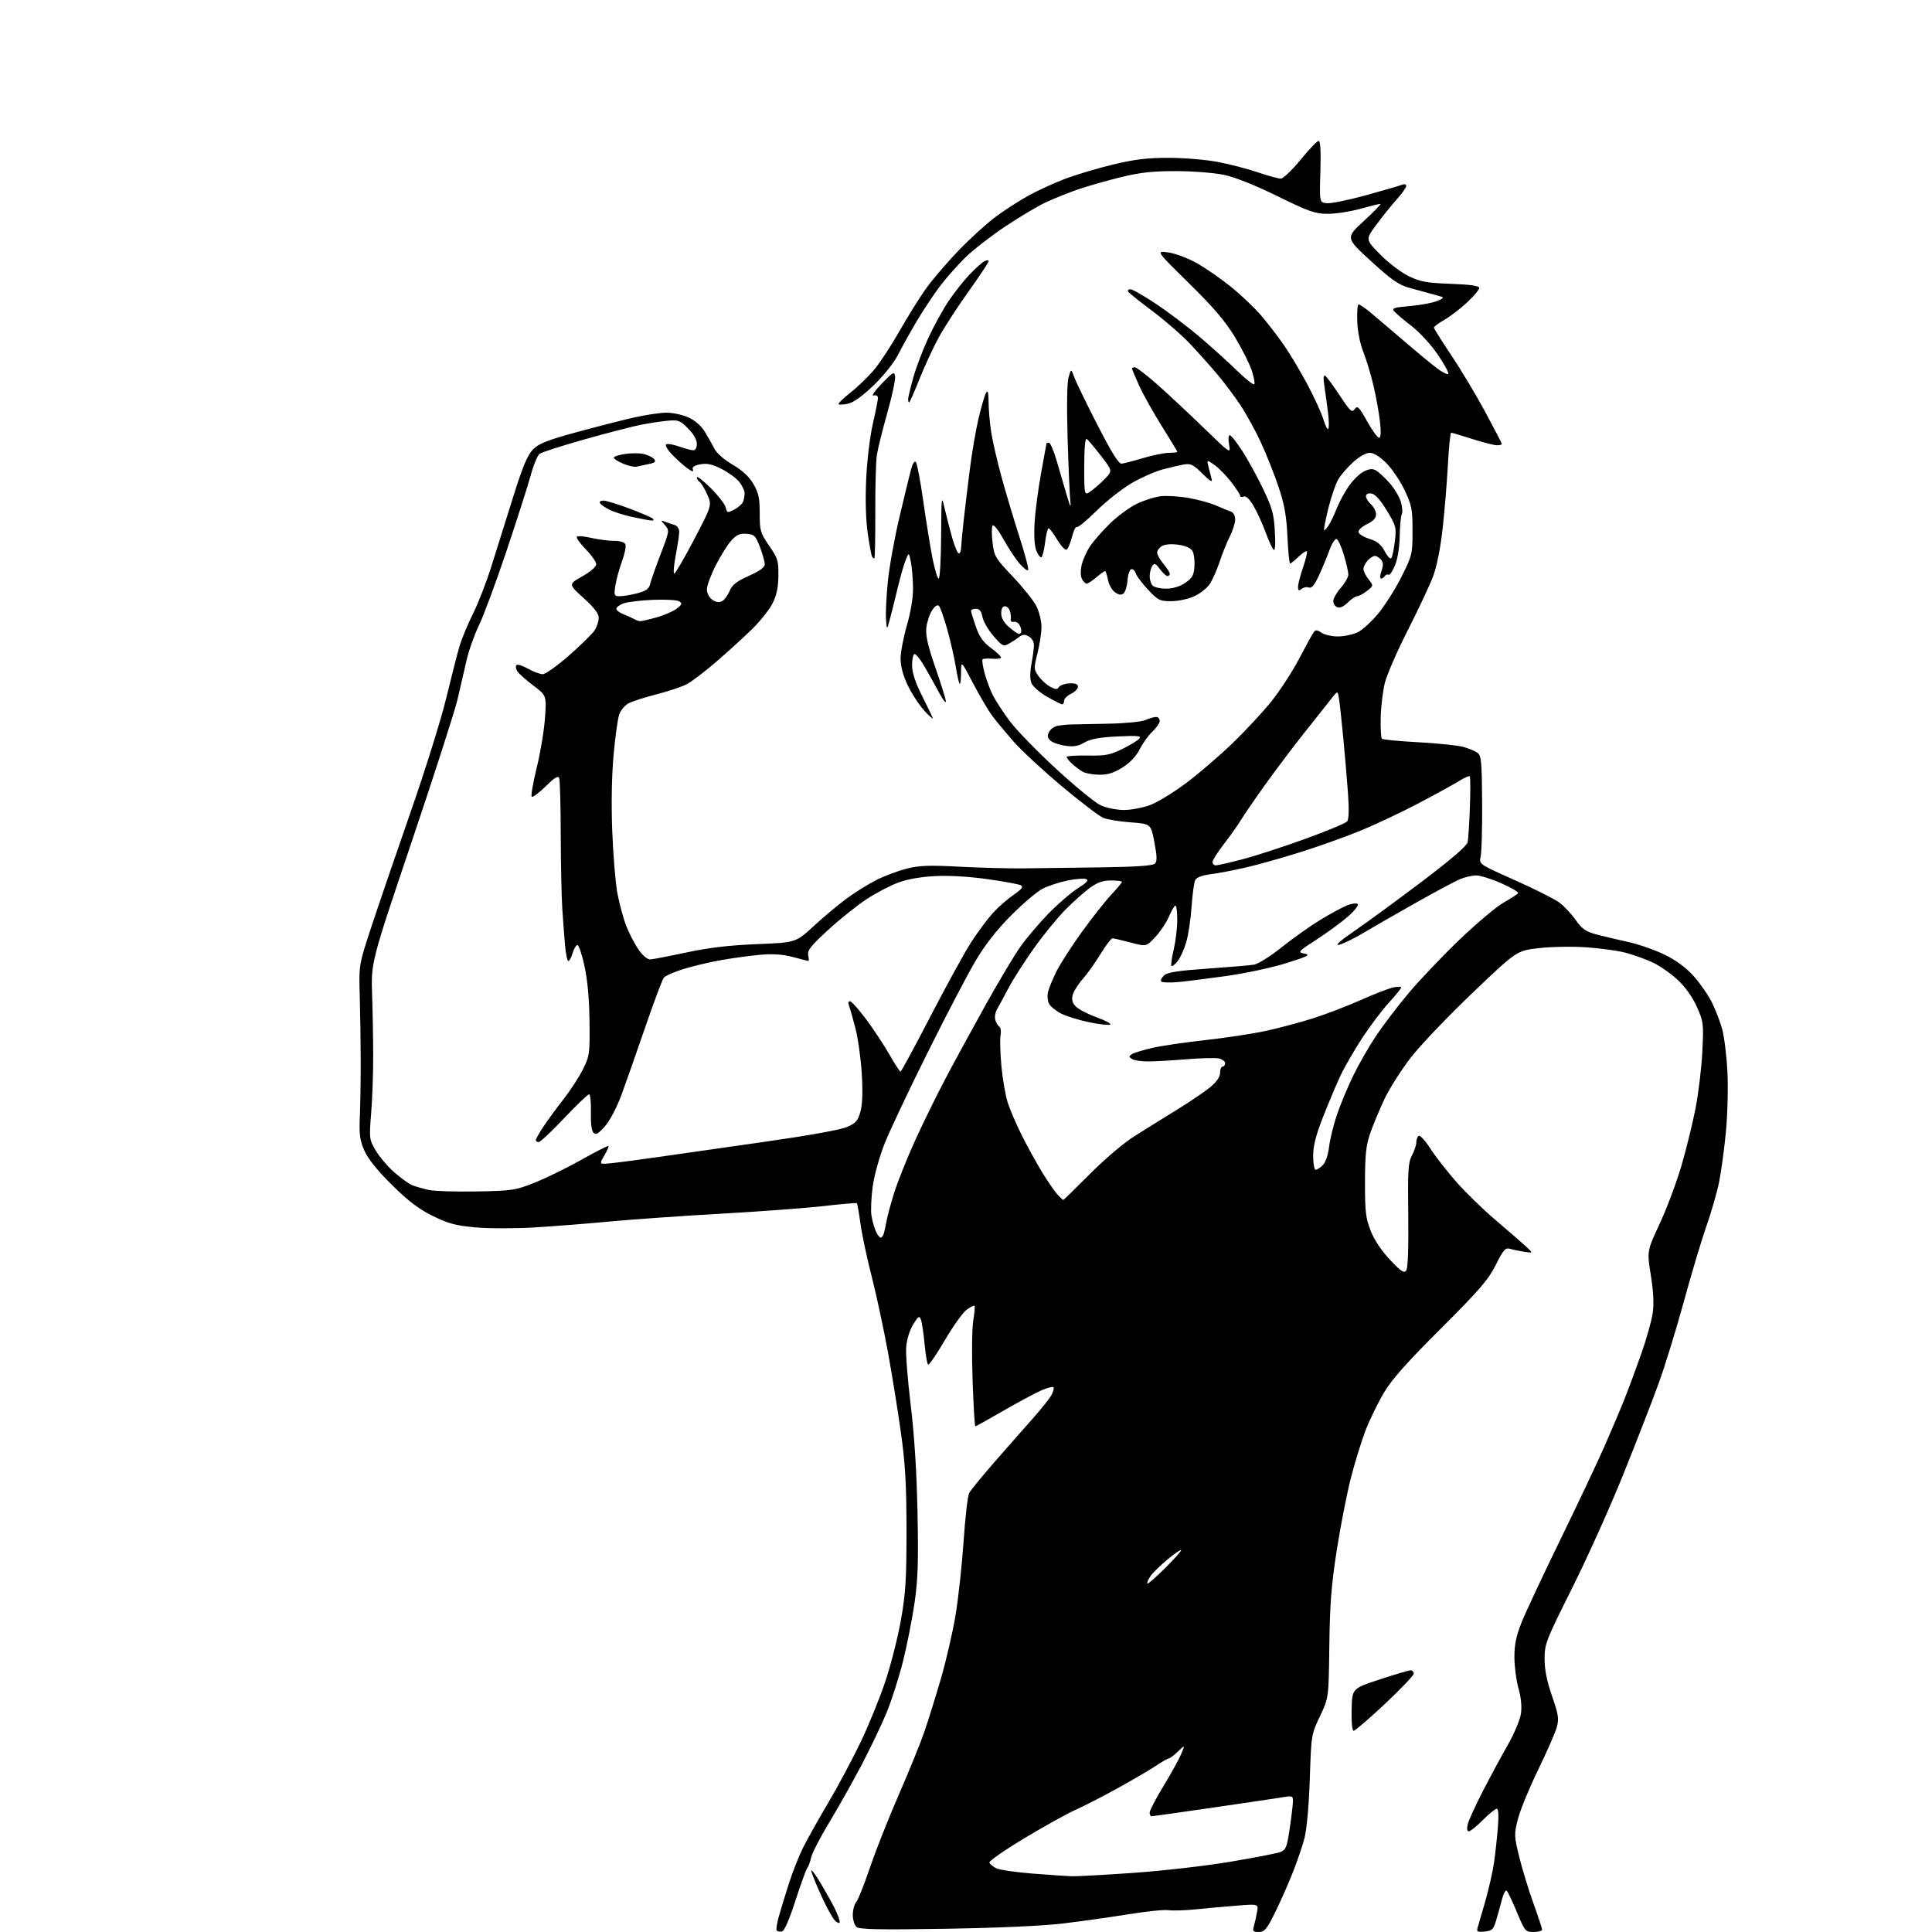 <?xml version="1.0" encoding="UTF-8" standalone="no"?>
<svg 
  version="1.1" 
  xmlns="http://www.w3.org/2000/svg" 
  xmlns:xlink="http://www.w3.org/1999/xlink" 
  xmlns:svg="http://www.w3.org/2000/svg"
  xmlns:rdf="http://www.w3.org/1999/02/22-rdf-syntax-ns#"
  xmlns:cc="http://creativecommons.org/ns#"
  xmlns:dc="http://purl.org/dc/elements/1.1/"
  viewBox="0 0 768 768"
  width="768"
  height="768"
>
<style>svg {background-color: white; }</style>"
<path stroke="none" fill="black" fill-rule="evenodd" d="M310.87,767.78C310.06,767.94 309.12,767.79 308.78,767.45C308.44,767.11 308.82,764.50 309.64,761.66C310.45,758.82 312.27,752.90 313.67,748.50C315.08,744.10 317.58,737.80 319.22,734.50C320.86,731.20 325.35,723.19 329.19,716.70C333.04,710.21 338.85,699.34 342.10,692.54C345.35,685.75 349.78,674.86 351.95,668.35C354.13,661.83 356.90,650.88 358.13,644.00C360.00,633.48 360.35,627.86 360.35,608.50C360.34,590.51 359.88,582.12 358.20,570.00C357.03,561.48 354.67,546.85 352.97,537.50C351.26,528.15 348.36,514.62 346.51,507.43C344.67,500.24 342.66,490.82 342.06,486.50C341.46,482.17 340.81,478.48 340.63,478.29C340.44,478.10 334.48,478.61 327.39,479.43C320.30,480.24 301.90,481.61 286.50,482.47C271.10,483.34 251.30,484.73 242.50,485.56C233.70,486.39 220.18,487.46 212.46,487.92C204.68,488.39 194.20,488.38 188.96,487.90C181.12,487.18 178.22,486.40 172.03,483.36C166.47,480.62 162.33,477.47 155.81,471.03C150.02,465.31 146.32,460.71 144.87,457.44C143.05,453.33 142.75,451.08 143.04,444.00C143.24,439.33 143.40,429.43 143.39,422.00C143.38,414.57 143.21,402.88 143.01,396.00C142.64,383.50 142.64,383.50 147.94,367.50C150.85,358.70 157.85,338.23 163.50,322.00C169.15,305.77 175.40,285.75 177.39,277.50C179.39,269.25 181.74,260.02 182.63,257.00C183.52,253.97 185.95,248.09 188.04,243.93C190.13,239.77 193.44,231.22 195.40,224.93C197.36,218.64 201.23,206.30 204.00,197.50C207.87,185.20 209.70,180.83 211.93,178.61C214.24,176.30 217.66,174.95 229.16,171.81C237.05,169.66 247.32,167.03 252.00,165.97C256.68,164.91 262.52,164.04 265.00,164.04C267.48,164.04 271.38,164.90 273.68,165.94C276.31,167.13 278.74,169.27 280.21,171.67C281.50,173.78 283.22,176.82 284.03,178.44C284.88,180.13 287.93,182.79 291.23,184.72C295.12,186.99 297.76,189.44 299.48,192.37C301.56,195.92 302.00,197.97 302.00,204.08C302.00,211.00 302.25,211.84 305.75,216.94C309.19,221.93 309.49,222.94 309.42,228.94C309.35,233.67 308.70,236.73 307.06,239.92C305.81,242.35 302.24,246.85 299.13,249.92C296.02,252.99 289.65,258.80 284.98,262.84C280.32,266.88 274.89,271.02 272.91,272.03C270.94,273.04 265.57,274.83 260.98,276.00C256.40,277.18 251.42,278.77 249.93,279.54C248.44,280.31 246.73,282.33 246.14,284.03C245.55,285.72 244.54,293.05 243.89,300.31C243.16,308.47 242.97,319.98 243.38,330.50C243.74,339.85 244.66,350.88 245.41,355.00C246.17,359.12 247.75,364.98 248.92,368.00C250.09,371.02 252.31,375.30 253.85,377.50C255.58,379.98 257.38,381.45 258.57,381.38C259.63,381.31 266.12,380.06 273.00,378.59C281.87,376.70 289.98,375.75 300.92,375.31C316.33,374.69 316.33,374.69 323.42,368.17C327.31,364.59 333.20,359.66 336.50,357.22C339.80,354.78 345.10,351.47 348.28,349.86C351.45,348.26 356.85,346.22 360.28,345.34C365.41,344.02 369.12,343.88 381.50,344.53C389.75,344.96 401.23,345.26 407.00,345.19C412.77,345.13 426.59,344.94 437.70,344.79C451.62,344.59 458.27,344.13 459.09,343.31C460.01,342.39 459.96,340.46 458.89,334.81C457.50,327.50 457.50,327.50 449.50,326.90C445.10,326.58 440.19,325.77 438.58,325.12C436.98,324.46 429.54,318.79 422.05,312.51C414.56,306.23 405.96,298.26 402.92,294.80C399.89,291.33 396.09,286.76 394.49,284.63C392.89,282.50 389.44,276.65 386.82,271.63C382.06,262.50 382.06,262.50 382.03,267.42C382.01,270.12 381.76,272.09 381.47,271.80C381.17,271.51 380.47,268.39 379.91,264.88C379.34,261.37 377.83,254.74 376.53,250.14C375.24,245.55 373.76,241.36 373.24,240.84C372.65,240.25 371.63,240.92 370.51,242.63C369.52,244.14 368.50,247.24 368.24,249.52C367.89,252.66 368.79,256.59 371.89,265.54C374.15,272.06 376.00,278.05 376.00,278.85C376.00,279.65 374.93,278.32 373.62,275.90C372.31,273.48 369.71,268.80 367.83,265.50C365.95,262.20 363.98,259.73 363.46,260.00C362.93,260.27 362.53,262.38 362.56,264.67C362.60,267.44 363.93,271.45 366.56,276.67C368.73,280.98 370.64,284.95 370.81,285.50C370.98,286.05 369.46,284.70 367.43,282.50C365.41,280.30 362.46,275.80 360.88,272.50C358.99,268.56 358.00,264.91 358.00,261.86C358.00,259.31 359.12,253.34 360.50,248.60C362.04,243.28 362.98,237.58 362.94,233.73C362.91,230.31 362.53,225.70 362.10,223.50C361.31,219.50 361.31,219.50 360.06,222.50C359.37,224.15 357.89,229.32 356.77,234.00C355.66,238.68 354.25,244.30 353.64,246.50C352.54,250.50 352.54,250.50 352.21,246.14C352.02,243.74 352.35,236.99 352.94,231.14C353.52,225.29 355.60,213.75 357.56,205.50C359.52,197.25 361.57,188.76 362.14,186.63C362.73,184.36 363.52,183.12 364.05,183.65C364.54,184.14 365.86,191.05 366.99,199.02C368.11,206.98 369.76,217.21 370.65,221.75C371.54,226.29 372.66,230.00 373.14,230.00C373.61,230.00 374.05,222.46 374.11,213.25C374.22,196.67 374.24,196.56 375.60,202.50C376.36,205.80 377.73,211.09 378.65,214.25C379.57,217.41 380.70,220.00 381.16,220.00C381.62,220.00 382.03,218.99 382.06,217.75C382.10,216.51 382.52,211.90 383.01,207.50C383.49,203.10 384.60,193.89 385.46,187.03C386.32,180.18 387.92,170.80 389.02,166.19C390.11,161.58 391.44,157.06 391.97,156.15C392.68,154.94 392.95,155.98 392.98,160.00C393.00,163.03 393.48,168.43 394.05,172.00C394.62,175.57 396.43,183.45 398.09,189.50C399.74,195.55 402.94,206.25 405.19,213.27C407.45,220.29 409.03,226.31 408.69,226.64C408.36,226.98 406.83,225.81 405.29,224.04C403.76,222.28 400.87,217.90 398.87,214.32C396.79,210.58 394.94,208.28 394.55,208.92C394.17,209.53 394.18,212.61 394.56,215.77C395.22,221.17 395.69,221.94 402.58,229.18C406.60,233.41 410.81,238.67 411.94,240.89C413.07,243.11 414.00,246.82 414.00,249.15C414.00,251.47 413.29,256.21 412.42,259.67C410.90,265.72 410.92,266.08 412.84,268.77C413.93,270.31 416.02,272.21 417.48,272.99C419.63,274.14 420.28,274.16 420.93,273.12C421.37,272.41 423.25,271.75 425.11,271.66C427.52,271.55 428.50,271.93 428.50,272.99C428.50,273.80 427.26,275.07 425.75,275.79C424.24,276.52 423.00,277.76 423.00,278.55C423.00,279.35 422.66,280.00 422.25,279.99C421.84,279.99 419.12,278.62 416.21,276.95C413.22,275.23 410.51,272.84 409.98,271.46C409.40,269.92 409.42,267.08 410.03,263.87C410.56,261.04 411.00,257.68 411.00,256.40C411.00,255.06 410.11,253.60 408.92,252.96C407.33,252.11 406.44,252.16 405.17,253.17C404.25,253.90 402.42,255.11 401.11,255.85C398.87,257.11 398.49,256.92 394.94,252.85C392.87,250.46 390.88,247.04 390.54,245.25C390.08,242.91 389.36,242.00 387.95,242.00C386.88,242.00 386.00,242.35 386.00,242.79C386.00,243.22 386.85,246.03 387.89,249.04C389.31,253.13 390.79,255.25 393.83,257.50C396.06,259.15 397.91,260.87 397.94,261.33C397.97,261.78 396.45,262.02 394.55,261.86C392.66,261.69 390.87,261.79 390.59,262.08C390.31,262.36 390.66,264.82 391.38,267.55C392.11,270.27 393.62,274.31 394.75,276.53C395.89,278.74 398.93,283.37 401.52,286.82C404.11,290.26 412.36,298.74 419.86,305.66C427.36,312.58 435.30,319.08 437.50,320.10C439.75,321.14 443.78,321.97 446.71,321.98C449.58,321.99 454.30,321.11 457.21,320.01C460.12,318.92 466.55,314.99 471.50,311.28C476.45,307.58 484.72,300.48 489.87,295.52C495.02,290.56 502.02,283.03 505.43,278.78C508.83,274.53 513.80,266.88 516.46,261.78C519.12,256.68 521.73,251.95 522.26,251.27C523.01,250.30 523.67,250.36 525.33,251.52C526.49,252.33 529.41,253.00 531.82,253.00C534.23,253.00 537.78,252.25 539.70,251.34C541.63,250.42 545.42,246.93 548.12,243.59C550.82,240.24 554.93,233.68 557.26,229.00C561.35,220.80 561.50,220.17 561.50,211.00C561.50,202.42 561.20,200.86 558.35,194.85C556.62,191.19 553.35,186.35 551.10,184.10C548.49,181.49 546.09,180.00 544.50,180.00C543.04,180.00 540.36,181.49 538.02,183.60C535.84,185.57 533.17,188.61 532.10,190.35C531.04,192.08 529.22,197.28 528.08,201.91C526.93,206.54 526.15,210.49 526.36,210.69C526.56,210.90 527.38,210.04 528.19,208.78C528.99,207.53 530.42,204.53 531.37,202.11C532.32,199.70 534.44,195.76 536.09,193.36C537.74,190.96 540.43,188.31 542.06,187.47C544.15,186.39 545.55,186.22 546.85,186.92C547.85,187.46 550.29,189.69 552.27,191.88C554.25,194.07 556.33,197.54 556.90,199.59C557.46,201.64 557.62,203.80 557.24,204.41C556.86,205.01 556.49,208.88 556.41,213.00C556.33,217.55 555.59,222.17 554.53,224.74C553.57,227.08 552.42,228.76 551.96,228.48C551.51,228.20 550.86,228.42 550.51,228.98C550.16,229.54 549.48,230.00 548.99,230.00C548.50,230.00 548.58,228.64 549.16,226.98C549.94,224.74 549.89,223.58 548.98,222.48C548.31,221.67 547.20,221.00 546.53,221.00C545.86,221.00 544.57,221.82 543.65,222.83C542.74,223.83 542.00,225.35 542.00,226.19C542.00,227.04 542.90,228.88 544.01,230.29C546.02,232.84 546.02,232.84 543.37,234.92C541.92,236.06 540.18,237.00 539.50,237.00C538.83,237.00 537.14,238.13 535.76,239.52C534.20,241.08 532.63,241.79 531.62,241.41C530.73,241.07 530.00,239.95 530.00,238.93C530.00,237.91 531.35,235.53 533.00,233.65C534.65,231.77 535.99,229.40 535.99,228.37C535.98,227.34 535.17,223.83 534.20,220.57C533.22,217.31 531.92,214.47 531.31,214.27C530.70,214.07 529.43,216.06 528.48,218.70C527.53,221.34 525.64,225.89 524.27,228.82C522.48,232.66 521.37,233.97 520.27,233.55C519.43,233.23 518.13,233.48 517.37,234.11C516.29,235.01 516.00,234.83 516.00,233.28C516.00,232.20 516.90,228.69 518.00,225.49C519.10,222.29 519.77,219.44 519.49,219.16C519.21,218.88 517.72,219.85 516.18,221.32C514.65,222.80 513.14,224.00 512.84,224.00C512.53,224.00 512.05,219.16 511.77,213.25C511.37,204.90 510.57,200.48 508.22,193.47C506.55,188.50 503.40,180.57 501.21,175.84C499.03,171.12 495.32,164.38 492.97,160.88C490.62,157.37 486.62,152.04 484.10,149.03C481.57,146.03 476.80,140.67 473.50,137.13C470.20,133.59 463.35,127.58 458.27,123.78C453.19,119.98 448.78,116.45 448.46,115.93C448.14,115.42 448.55,115.00 449.38,115.00C450.20,115.00 454.86,117.67 459.73,120.93C464.60,124.19 472.40,130.10 477.05,134.06C481.70,138.03 488.30,144.00 491.72,147.33C495.15,150.66 498.23,153.10 498.57,152.76C498.92,152.41 498.47,149.93 497.58,147.23C496.68,144.54 493.66,138.55 490.85,133.92C487.06,127.66 482.39,122.19 472.63,112.59C459.50,99.68 459.50,99.68 464.41,100.34C467.12,100.71 472.15,102.59 475.66,104.55C479.15,106.51 485.27,110.74 489.25,113.95C493.24,117.17 498.61,122.26 501.18,125.25C503.76,128.25 507.87,133.58 510.32,137.10C512.77,140.62 517.04,147.78 519.81,153.00C522.57,158.22 525.39,164.40 526.07,166.72C526.74,169.04 527.60,170.75 527.97,170.52C528.34,170.29 528.33,167.49 527.94,164.30C527.55,161.11 526.90,156.30 526.48,153.61C525.97,150.28 526.06,148.92 526.78,149.36C527.35,149.72 529.95,153.24 532.55,157.18C536.74,163.54 537.41,164.16 538.53,162.63C539.64,161.11 540.20,161.67 543.44,167.46C545.45,171.06 547.58,174.00 548.18,174.00C548.91,174.00 549.04,171.98 548.58,167.75C548.20,164.31 547.05,157.86 546.01,153.41C544.97,148.96 543.14,142.89 541.95,139.91C540.65,136.68 539.68,131.79 539.53,127.75C539.39,124.04 539.62,121.00 540.06,121.00C540.49,121.00 542.34,122.23 544.17,123.72C546.00,125.22 552.00,130.31 557.50,135.03C563.00,139.75 569.20,144.88 571.28,146.44C573.35,148.00 575.34,148.99 575.70,148.63C576.05,148.28 574.18,144.82 571.53,140.94C568.83,136.99 564.24,131.99 561.06,129.55C557.95,127.16 554.87,124.54 554.20,123.75C553.17,122.51 554.09,122.20 560.47,121.66C564.58,121.31 569.42,120.41 571.22,119.66C574.50,118.28 574.50,118.28 570.00,117.09C567.52,116.43 563.13,115.23 560.24,114.42C555.94,113.21 553.14,111.25 544.93,103.74C534.88,94.54 534.88,94.54 542.19,87.81C546.21,84.11 549.16,81.07 548.74,81.04C548.32,81.02 544.73,81.90 540.76,83.00C536.79,84.10 530.97,85.00 527.83,85.00C522.80,85.00 520.46,84.18 507.81,77.98C498.80,73.55 490.91,70.42 486.50,69.50C482.65,68.69 474.10,68.03 467.50,68.02C458.12,68.01 453.32,68.54 445.50,70.45C440.00,71.80 432.34,73.98 428.48,75.31C424.62,76.64 418.79,78.99 415.54,80.52C412.29,82.06 405.09,86.35 399.56,90.05C394.02,93.76 387.00,99.20 383.96,102.14C380.92,105.09 376.36,110.21 373.84,113.52C371.31,116.83 367.11,123.13 364.51,127.52C361.92,131.91 358.53,137.97 357.00,141.00C355.37,144.20 351.33,149.27 347.34,153.12C342.93,157.37 339.28,160.00 337.16,160.46C335.34,160.86 333.63,160.96 333.35,160.68C333.07,160.40 335.24,158.29 338.17,155.99C341.10,153.68 345.36,149.55 347.62,146.81C349.89,144.07 354.35,137.25 357.53,131.66C360.70,126.07 365.37,118.58 367.89,115.00C370.42,111.42 376.28,104.55 380.92,99.71C385.56,94.88 392.32,88.74 395.93,86.07C399.54,83.40 405.43,79.62 409.00,77.67C412.57,75.71 418.99,72.78 423.25,71.15C427.52,69.51 436.07,66.95 442.25,65.46C450.98,63.35 455.97,62.74 464.50,62.74C470.55,62.74 479.36,63.47 484.07,64.37C488.79,65.26 495.95,67.12 500.00,68.50C504.04,69.87 508.14,71.00 509.11,71.00C510.09,71.00 513.59,67.67 517.00,63.50C520.37,59.38 523.60,56.00 524.18,56.00C524.88,56.00 525.11,60.12 524.87,68.25C524.50,80.50 524.50,80.50 527.50,80.78C529.15,80.94 536.12,79.51 543.00,77.61C549.88,75.72 556.29,73.85 557.25,73.47C558.29,73.07 559.00,73.24 559.00,73.92C559.00,74.54 557.30,76.95 555.21,79.27C553.13,81.60 549.48,86.14 547.10,89.36C542.77,95.21 542.77,95.21 548.64,101.15C551.86,104.41 556.93,108.28 559.90,109.73C564.53,112.00 566.93,112.45 576.65,112.82C584.77,113.13 588.00,113.60 588.00,114.49C588.00,115.17 585.84,117.75 583.19,120.22C580.55,122.69 576.50,125.79 574.20,127.11C571.90,128.42 570.01,129.83 570.01,130.22C570.00,130.62 573.11,135.57 576.90,141.22C580.70,146.88 586.77,157.01 590.40,163.74C594.03,170.47 597.00,176.20 597.00,176.49C597.00,176.77 596.12,177.00 595.04,177.00C593.96,177.00 589.57,175.88 585.29,174.51C581.00,173.14 577.22,172.02 576.87,172.01C576.52,172.01 575.93,177.74 575.56,184.75C575.19,191.76 574.24,203.20 573.46,210.17C572.58,218.02 571.13,225.26 569.65,229.17C568.34,232.65 563.83,242.25 559.63,250.50C555.43,258.75 551.33,268.14 550.52,271.38C549.71,274.61 548.96,280.80 548.85,285.12C548.74,289.45 548.96,293.29 549.32,293.65C549.69,294.02 556.18,294.65 563.75,295.05C571.31,295.46 579.32,296.28 581.53,296.87C583.75,297.47 586.35,298.53 587.30,299.23C588.84,300.36 589.06,302.66 589.17,319.00C589.24,329.18 588.97,338.85 588.58,340.50C587.87,343.50 587.87,343.50 602.19,349.89C610.06,353.40 618.02,357.40 619.87,358.78C621.73,360.16 624.64,363.26 626.34,365.68C628.87,369.27 630.35,370.31 634.47,371.41C637.24,372.15 643.02,373.53 647.32,374.48C651.62,375.43 658.24,377.76 662.04,379.66C666.63,381.96 670.46,384.84 673.50,388.30C676.02,391.16 679.21,395.81 680.59,398.63C681.98,401.45 683.79,406.18 684.60,409.13C685.42,412.08 686.35,419.68 686.67,426.00C687.00,432.37 686.73,443.08 686.07,450.00C685.41,456.88 684.19,465.88 683.35,470.00C682.50,474.12 680.23,482.00 678.29,487.50C676.36,493.00 672.35,506.39 669.39,517.26C666.43,528.13 661.93,542.75 659.39,549.76C656.86,556.77 650.52,573.08 645.32,586.00C640.12,598.92 630.94,619.32 624.93,631.33C614.51,652.13 614.00,653.44 614.00,659.42C614.00,663.76 614.90,668.29 616.96,674.21C619.53,681.64 619.77,683.24 618.84,686.62C618.25,688.75 614.91,696.38 611.41,703.57C607.91,710.76 604.31,719.52 603.42,723.02C601.84,729.16 601.86,729.74 603.95,738.25C605.15,743.12 607.67,751.38 609.56,756.60C611.45,761.83 613.00,766.53 613.00,767.05C613.00,767.57 611.49,768.00 609.64,768.00C606.39,768.00 606.17,767.74 603.05,760.25C601.27,755.99 599.44,752.11 598.98,751.62C598.52,751.14 597.64,752.72 597.03,755.12C596.41,757.53 595.37,761.30 594.70,763.50C593.65,767.01 593.09,767.54 590.16,767.82C587.33,768.09 586.90,767.86 587.37,766.32C587.67,765.32 589.07,760.48 590.48,755.58C591.88,750.67 593.45,743.69 593.95,740.08C594.46,736.46 595.13,730.24 595.44,726.25C595.81,721.56 595.65,719.00 594.98,719.00C594.41,719.00 591.92,721.02 589.45,723.50C586.97,725.98 584.46,728.00 583.87,728.00C583.20,728.00 583.03,726.95 583.42,725.25C583.77,723.74 586.48,717.77 589.46,712.00C592.43,706.23 596.90,697.94 599.39,693.59C601.89,689.24 604.22,683.71 604.58,681.30C605.01,678.44 604.68,674.91 603.62,671.14C602.73,667.97 602.00,662.37 602.00,658.71C602.00,653.68 602.71,650.27 604.92,644.78C606.53,640.77 613.44,626.02 620.28,612.00C627.12,597.98 634.99,581.33 637.78,575.00C640.57,568.67 644.21,560.05 645.88,555.83C647.55,551.62 650.55,543.52 652.54,537.83C654.54,532.15 656.53,525.02 656.97,522.00C657.51,518.28 657.27,513.41 656.23,506.92C654.69,497.33 654.69,497.33 659.77,486.41C662.56,480.40 666.43,470.09 668.37,463.49C670.30,456.90 672.85,446.55 674.02,440.50C675.19,434.45 676.40,424.30 676.71,417.93C677.25,406.84 677.16,406.12 674.51,400.20C672.76,396.29 669.94,392.35 666.84,389.45C664.14,386.92 659.59,383.79 656.72,382.48C653.85,381.17 649.02,379.45 646.00,378.67C642.98,377.89 636.00,376.94 630.50,376.56C624.99,376.18 616.55,376.33 611.70,376.90C602.90,377.92 602.90,377.92 585.32,394.71C575.65,403.94 564.64,415.48 560.86,420.35C557.09,425.22 552.36,432.65 550.36,436.85C548.37,441.06 545.81,447.20 544.68,450.50C543.01,455.38 542.62,459.02 542.61,470.00C542.59,481.76 542.89,484.25 544.89,489.30C546.33,492.95 549.18,497.22 552.57,500.80C557.03,505.53 558.13,506.24 559.00,505.00C559.67,504.04 559.96,496.09 559.80,483.00C559.58,465.17 559.77,462.08 561.27,459.30C562.22,457.54 563.00,455.20 563.00,454.11C563.00,453.01 563.44,451.84 563.98,451.51C564.52,451.18 566.59,453.45 568.58,456.56C570.57,459.66 575.23,465.65 578.94,469.85C582.65,474.06 589.66,480.88 594.52,485.00C599.38,489.12 604.74,493.77 606.43,495.33C609.50,498.16 609.50,498.16 606.00,497.62C604.08,497.32 601.52,496.79 600.31,496.44C598.40,495.88 597.68,496.68 594.58,502.85C591.58,508.80 588.16,512.76 572.69,528.20C559.08,541.77 553.24,548.36 550.08,553.71C547.73,557.68 544.50,564.31 542.89,568.45C541.29,572.59 538.65,581.09 537.04,587.34C535.43,593.59 532.89,606.53 531.40,616.10C529.23,630.06 528.64,637.60 528.43,654.21C528.17,674.93 528.17,674.93 524.71,682.21C521.27,689.45 521.24,689.62 520.67,707.00C520.34,717.29 519.48,726.97 518.60,730.50C517.77,733.80 515.46,740.52 513.47,745.43C511.47,750.35 508.30,757.43 506.41,761.18C503.49,766.98 502.59,768.00 500.37,768.00C498.14,768.00 497.86,767.68 498.42,765.75C498.78,764.51 499.35,762.00 499.68,760.17C500.29,756.84 500.29,756.84 491.89,757.50C487.28,757.87 479.90,758.53 475.50,758.98C471.10,759.43 466.15,759.58 464.50,759.32C462.85,759.06 455.65,759.80 448.50,760.96C441.35,762.12 429.65,763.77 422.50,764.62C414.52,765.58 396.47,766.38 375.76,766.72C349.56,767.14 341.68,766.98 340.51,766.01C339.68,765.32 339.00,763.16 339.00,761.21C339.00,759.25 339.61,756.95 340.37,756.08C341.12,755.21 343.56,749.10 345.78,742.50C348.01,735.90 353.17,722.85 357.25,713.50C361.33,704.15 365.90,692.92 367.40,688.54C368.91,684.16 371.88,674.64 374.00,667.38C376.12,660.12 378.77,648.63 379.88,641.84C381.00,635.05 382.42,621.85 383.06,612.50C383.69,603.15 384.68,594.60 385.26,593.50C385.84,592.40 390.40,586.81 395.41,581.09C400.41,575.36 407.23,567.60 410.58,563.84C413.92,560.09 417.26,555.89 417.99,554.51C418.73,553.13 419.07,551.74 418.75,551.42C418.43,551.10 416.19,551.71 413.77,552.78C411.36,553.84 404.60,557.48 398.74,560.86C392.89,564.24 387.92,567.00 387.69,567.00C387.47,567.00 386.98,558.79 386.62,548.75C386.25,538.67 386.37,528.04 386.88,525.00C387.38,521.98 387.61,519.31 387.38,519.07C387.15,518.83 385.74,519.55 384.23,520.66C382.73,521.78 378.83,527.23 375.57,532.79C372.30,538.35 369.33,542.70 368.95,542.47C368.57,542.23 367.94,538.55 367.54,534.27C367.14,530.00 366.48,525.64 366.09,524.59C365.45,522.92 365.07,523.15 363.00,526.50C361.61,528.75 360.47,532.42 360.23,535.41C360.00,538.21 360.81,548.60 362.01,558.50C363.46,570.34 364.39,584.89 364.72,601.00C365.13,620.62 364.90,627.79 363.57,637.00C362.66,643.33 360.60,653.77 359.00,660.21C357.39,666.65 354.46,675.87 352.47,680.71C350.48,685.54 346.01,694.90 342.54,701.50C339.07,708.10 333.28,718.40 329.67,724.39C326.05,730.37 322.80,736.67 322.43,738.39C322.07,740.10 321.37,741.99 320.89,742.59C320.41,743.19 318.29,749.04 316.18,755.59C313.79,762.99 311.78,767.61 310.87,767.78zM333.78,764.16C333.60,764.70 332.69,764.31 331.75,763.28C330.82,762.25 328.52,758.05 326.65,753.95C324.77,749.85 322.92,745.38 322.54,744.00C322.16,742.62 323.48,744.15 325.48,747.39C327.47,750.63 330.23,755.50 331.61,758.22C332.99,760.94 333.96,763.61 333.78,764.16zM426.00,745.84C427.93,745.91 438.95,745.31 450.50,744.50C462.05,743.70 479.38,741.71 489.00,740.09C498.62,738.47 507.61,736.73 508.96,736.22C511.15,735.40 511.57,734.36 512.67,726.90C513.36,722.28 513.93,717.43 513.96,716.12C514.00,713.92 513.72,713.79 510.25,714.38C508.19,714.73 495.70,716.59 482.50,718.50C469.30,720.42 458.16,722.00 457.75,722.00C457.34,722.00 457.00,721.34 457.00,720.54C457.00,719.73 459.48,714.99 462.50,709.99C465.53,705.00 468.70,699.26 469.55,697.23C471.09,693.54 471.09,693.54 468.24,696.27C466.67,697.77 465.05,699.00 464.63,699.00C464.20,699.00 461.98,700.27 459.68,701.82C457.38,703.37 450.55,707.38 444.50,710.72C438.45,714.07 430.84,717.98 427.58,719.42C424.33,720.86 415.20,725.92 407.30,730.67C399.40,735.42 393.10,739.80 393.29,740.40C393.49,741.01 394.74,742.03 396.07,742.68C397.41,743.32 403.90,744.27 410.50,744.78C417.10,745.29 424.07,745.77 426.00,745.84zM538.13,688.00C537.51,688.00 537.18,684.77 537.29,679.61C537.47,671.22 537.47,671.22 548.49,667.59C554.54,665.59 560.06,663.97 560.75,663.98C561.44,663.99 562.00,664.57 562.00,665.28C562.00,665.98 556.86,671.38 550.58,677.28C544.29,683.17 538.69,688.00 538.13,688.00zM462.97,623.53C466.81,619.72 469.75,616.42 469.51,616.18C469.27,615.94 466.80,617.65 464.02,619.98C461.24,622.31 458.29,625.17 457.48,626.33C456.67,627.49 456.00,628.90 456.00,629.45C456.00,630.00 459.14,627.33 462.97,623.53zM350.09,492.00C350.52,492.00 351.09,491.21 351.36,490.25C351.63,489.29 352.14,486.93 352.50,485.00C352.85,483.07 354.22,478.09 355.53,473.91C356.85,469.74 360.44,460.74 363.52,453.91C366.60,447.09 372.09,435.88 375.72,429.00C379.34,422.12 386.57,408.85 391.78,399.50C396.99,390.15 403.21,379.73 405.61,376.35C408.00,372.96 413.01,367.06 416.73,363.22C420.45,359.39 425.71,354.86 428.40,353.15C432.05,350.85 432.90,349.90 431.71,349.44C430.84,349.11 427.51,349.37 424.31,350.03C421.11,350.69 416.70,352.14 414.50,353.25C412.30,354.36 406.65,359.15 401.94,363.89C396.11,369.76 391.59,375.55 387.73,382.08C384.61,387.34 376.03,403.77 368.66,418.58C361.29,433.38 353.63,449.59 351.64,454.60C349.63,459.64 347.53,467.21 346.92,471.59C346.32,475.94 346.09,481.17 346.42,483.22C346.75,485.26 347.53,488.07 348.17,489.47C348.80,490.86 349.67,492.00 350.09,492.00zM422.67,477.00C422.84,477.00 427.60,472.36 433.24,466.68C439.15,460.74 446.68,454.35 451.00,451.63C455.12,449.02 462.77,444.27 467.99,441.05C473.20,437.84 479.17,433.79 481.24,432.05C483.70,429.98 485.00,428.04 485.00,426.44C485.00,425.10 485.45,424.00 486.00,424.00C486.55,424.00 487.00,423.38 487.00,422.62C487.00,421.86 485.82,421.01 484.38,420.73C482.94,420.46 477.21,420.61 471.63,421.07C466.06,421.53 459.25,421.93 456.50,421.94C453.75,421.96 450.82,421.53 450.00,420.98C448.67,420.11 448.67,419.89 450.00,419.03C450.82,418.49 454.47,417.38 458.11,416.55C461.74,415.72 471.19,414.33 479.11,413.46C487.02,412.59 497.77,410.97 503.00,409.84C508.23,408.72 516.77,406.45 522.00,404.78C527.23,403.12 535.77,399.84 541.00,397.50C546.23,395.16 551.96,392.93 553.75,392.55C555.54,392.16 557.00,392.15 557.00,392.53C557.00,392.91 554.77,395.66 552.04,398.65C549.31,401.64 544.53,407.98 541.43,412.74C538.32,417.50 534.50,424.12 532.92,427.45C531.35,430.78 528.24,438.12 526.03,443.77C523.06,451.33 522.00,455.49 522.00,459.52C522.00,462.53 522.45,465.00 523.00,465.00C523.55,465.00 524.83,464.17 525.84,463.16C526.95,462.05 527.94,459.13 528.33,455.88C528.68,452.90 530.10,447.12 531.48,443.05C532.87,438.97 535.77,432.01 537.94,427.57C540.10,423.13 544.11,416.12 546.85,412.00C549.58,407.88 555.42,400.19 559.82,394.93C564.23,389.67 573.38,380.05 580.16,373.55C586.94,367.06 594.85,360.41 597.74,358.78C600.63,357.14 603.21,355.46 603.47,355.04C603.73,354.62 600.75,352.86 596.84,351.14C592.94,349.41 588.44,348.00 586.84,348.00C585.24,348.00 582.35,348.66 580.41,349.47C578.47,350.29 570.72,354.42 563.19,358.66C555.66,362.90 546.27,368.29 542.33,370.64C538.39,373.00 533.89,375.21 532.33,375.56C530.45,375.98 532.59,374.08 538.73,369.85C543.80,366.36 555.83,357.54 565.46,350.26C577.07,341.47 583.12,336.25 583.42,334.76C583.68,333.51 584.08,327.23 584.31,320.78C584.54,314.34 584.52,308.85 584.26,308.59C583.99,308.33 582.14,309.14 580.14,310.39C578.14,311.64 570.88,315.63 564.00,319.26C557.12,322.89 546.55,327.87 540.50,330.34C534.45,332.80 523.65,336.64 516.50,338.88C509.35,341.12 499.68,343.83 495.00,344.90C490.32,345.97 484.13,347.15 481.23,347.52C477.85,347.95 475.66,348.78 475.12,349.85C474.66,350.76 474.00,355.55 473.66,360.50C473.33,365.45 472.36,371.82 471.52,374.65C470.67,377.48 469.12,380.86 468.08,382.15C467.03,383.44 465.94,384.27 465.66,383.99C465.38,383.71 465.78,380.79 466.56,377.49C467.33,374.20 467.98,368.91 467.98,365.75C467.99,362.59 467.66,360.00 467.25,360.00C466.84,360.01 465.70,361.92 464.72,364.25C463.75,366.59 461.31,370.26 459.31,372.42C455.67,376.33 455.67,376.33 449.42,374.67C445.98,373.75 442.75,373.00 442.23,373.00C441.71,373.00 439.57,375.81 437.47,379.25C435.38,382.69 432.17,387.18 430.36,389.22C428.54,391.27 426.76,394.13 426.39,395.57C425.92,397.46 426.28,398.73 427.72,400.16C428.81,401.25 432.53,403.17 435.99,404.42C439.46,405.68 441.86,406.97 441.33,407.30C440.80,407.62 437.04,407.20 432.98,406.36C428.92,405.52 423.90,403.97 421.83,402.91C419.76,401.86 417.59,400.10 417.01,399.02C416.43,397.93 416.25,395.79 416.62,394.27C416.99,392.75 418.53,389.02 420.04,386.00C421.56,382.98 426.11,375.93 430.15,370.34C434.19,364.75 439.41,358.14 441.75,355.65C444.09,353.16 446.00,350.87 446.00,350.56C446.00,350.25 444.04,350.00 441.65,350.00C438.43,350.00 436.25,350.76 433.28,352.91C431.07,354.51 426.70,358.40 423.57,361.56C420.44,364.72 414.80,371.62 411.04,376.90C407.28,382.18 402.69,389.35 400.85,392.84C399.01,396.33 396.95,400.15 396.27,401.34C395.60,402.53 395.32,404.40 395.66,405.50C395.99,406.60 396.72,407.79 397.27,408.14C397.82,408.50 398.03,410.06 397.73,411.61C397.44,413.17 397.60,418.72 398.09,423.95C398.59,429.18 399.73,435.72 400.64,438.48C401.54,441.24 404.02,446.99 406.15,451.25C408.28,455.52 411.87,462.04 414.12,465.75C416.37,469.46 419.15,473.51 420.28,474.75C421.42,475.99 422.49,477.00 422.67,477.00zM189.50,473.62C203.84,473.35 204.87,473.19 212.77,470.02C217.32,468.20 225.64,464.11 231.27,460.94C236.90,457.77 241.67,455.34 241.87,455.55C242.08,455.75 241.32,457.48 240.19,459.40C238.13,462.89 238.13,462.89 243.32,462.35C246.17,462.06 254.57,460.95 262.00,459.88C269.43,458.81 288.32,456.12 304.00,453.88C321.16,451.44 334.17,449.10 336.69,448.00C340.26,446.44 341.05,445.53 342.06,441.83C342.84,438.94 343.01,433.90 342.56,426.68C342.19,420.73 341.05,412.63 340.03,408.68C339.01,404.73 337.86,400.71 337.48,399.75C337.08,398.73 337.24,398.00 337.87,398.00C338.46,398.00 341.38,401.26 344.35,405.25C347.32,409.24 351.48,415.54 353.59,419.25C355.70,422.96 357.67,426.00 357.96,425.99C358.26,425.99 363.68,415.99 370.00,403.77C376.32,391.55 383.60,378.32 386.17,374.37C388.74,370.42 392.54,365.30 394.61,363.01C396.69,360.71 400.38,357.46 402.82,355.78C406.18,353.47 406.91,352.53 405.83,351.92C405.04,351.48 399.02,350.37 392.45,349.46C384.97,348.41 377.13,347.97 371.50,348.27C365.76,348.59 360.46,349.54 356.87,350.91C353.78,352.09 348.30,354.95 344.71,357.28C341.11,359.60 334.26,365.06 329.49,369.40C322.41,375.87 320.91,377.74 321.27,379.65C321.52,380.94 321.58,382.00 321.41,382.00C321.24,382.00 318.49,381.31 315.30,380.46C311.28,379.39 307.35,379.10 302.50,379.51C298.65,379.84 291.68,380.78 287.00,381.60C282.32,382.42 275.47,384.03 271.76,385.18C268.05,386.33 264.51,387.88 263.90,388.62C263.28,389.36 259.96,398.19 256.52,408.24C253.08,418.28 248.82,430.39 247.07,435.15C245.23,440.14 242.46,445.43 240.53,447.65C237.91,450.65 236.90,451.24 235.94,450.31C235.16,449.55 234.78,446.53 234.89,442.06C234.99,438.18 234.66,435.00 234.16,435.00C233.66,435.00 229.20,439.27 224.26,444.50C219.31,449.73 214.75,454.00 214.13,454.00C213.51,454.00 213.00,453.64 213.00,453.20C213.00,452.75 214.33,450.39 215.95,447.95C217.57,445.50 221.18,440.57 223.97,437.00C226.76,433.43 230.27,428.02 231.77,425.00C234.37,419.76 234.49,418.85 234.34,406.00C234.24,397.16 233.55,389.56 232.34,384.00C231.33,379.32 230.05,375.58 229.50,375.67C228.95,375.77 228.10,377.23 227.61,378.92C227.11,380.62 226.36,382.00 225.93,382.00C225.51,382.00 224.91,379.19 224.61,375.75C224.31,372.31 223.82,365.68 223.51,361.00C223.21,356.32 222.93,343.11 222.90,331.64C222.88,320.17 222.60,310.12 222.29,309.31C221.87,308.22 220.47,309.08 216.89,312.61C214.22,315.23 211.74,317.07 211.37,316.70C210.99,316.33 211.88,311.18 213.34,305.26C214.80,299.34 216.28,290.45 216.63,285.49C217.27,276.48 217.27,276.48 211.97,272.49C209.05,270.30 206.20,267.73 205.62,266.80C205.04,265.86 204.90,264.77 205.30,264.37C205.70,263.97 207.77,264.62 209.90,265.82C212.03,267.02 214.66,268.00 215.74,268.00C216.83,268.00 221.54,264.65 226.20,260.56C230.87,256.47 235.44,251.98 236.35,250.60C237.26,249.21 238.00,246.97 238.00,245.62C238.00,243.89 236.22,241.55 231.96,237.70C225.92,232.24 225.92,232.24 231.46,229.11C234.79,227.23 237.00,225.30 237.00,224.28C237.00,223.34 235.12,220.66 232.81,218.31C230.51,215.96 228.94,213.73 229.32,213.35C229.70,212.97 232.29,213.19 235.08,213.83C237.87,214.47 241.93,215.00 244.11,215.00C246.64,215.00 248.26,215.52 248.62,216.45C248.93,217.25 248.30,220.29 247.23,223.20C246.16,226.12 244.99,230.41 244.63,232.75C244.01,236.79 244.10,237.00 246.47,237.00C247.85,237.00 250.98,236.46 253.43,235.81C256.92,234.87 258.01,234.06 258.48,232.06C258.81,230.65 260.68,225.31 262.64,220.19C266.13,211.07 266.16,210.84 264.35,208.77C262.54,206.71 262.54,206.68 264.50,207.44C265.60,207.87 267.29,208.45 268.25,208.73C269.21,209.01 270.00,210.19 270.00,211.37C270.00,212.54 269.38,216.76 268.61,220.75C267.85,224.74 267.59,228.00 268.03,228.00C268.47,228.00 272.02,221.89 275.93,214.43C283.03,200.86 283.03,200.86 281.13,196.56C280.08,194.19 278.73,191.95 278.11,191.57C277.50,191.19 277.00,190.36 277.00,189.73C277.00,189.09 279.44,190.98 282.43,193.93C285.41,196.88 288.12,200.36 288.45,201.66C289.02,203.92 289.17,203.96 291.90,202.55C293.47,201.74 295.04,200.35 295.38,199.46C295.72,198.56 296.00,197.03 296.00,196.05C296.00,195.07 295.06,193.07 293.90,191.60C292.75,190.13 289.58,187.81 286.86,186.43C283.08,184.51 281.09,184.08 278.40,184.58C275.89,185.05 275.04,185.66 275.43,186.69C275.82,187.69 275.16,187.53 273.24,186.15C271.73,185.06 269.00,182.61 267.16,180.70C265.33,178.79 264.27,176.95 264.81,176.62C265.35,176.29 267.69,176.69 270.02,177.51C272.35,178.33 274.87,179.00 275.63,179.00C276.44,179.00 277.00,177.94 277.00,176.40C277.00,174.76 275.71,172.51 273.50,170.30C270.29,167.09 269.62,166.84 265.25,167.26C262.64,167.50 257.80,168.25 254.50,168.91C251.20,169.57 241.19,172.17 232.25,174.69C223.31,177.21 215.33,179.78 214.50,180.39C213.67,181.00 212.07,184.88 210.95,189.00C209.82,193.12 205.50,206.62 201.35,219.00C197.20,231.38 192.29,244.65 190.42,248.50C188.56,252.35 186.33,258.65 185.46,262.50C184.60,266.35 182.98,273.32 181.88,278.00C180.78,282.68 172.59,308.10 163.69,334.50C147.50,382.50 147.50,382.50 147.92,395.50C148.16,402.65 148.35,413.90 148.35,420.50C148.35,427.10 147.98,437.08 147.53,442.67C146.74,452.56 146.79,452.97 149.34,457.32C150.79,459.79 154.11,463.70 156.73,466.01C159.36,468.33 162.62,470.66 164.00,471.19C165.38,471.73 168.30,472.56 170.50,473.03C172.70,473.51 181.25,473.77 189.50,473.62zM468.30,390.39C464.88,390.70 461.86,390.58 461.57,390.11C461.28,389.65 461.83,388.56 462.79,387.69C464.10,386.51 468.46,385.84 480.02,385.04C488.53,384.45 496.85,383.75 498.50,383.47C500.15,383.20 505.09,380.08 509.50,376.54C513.90,373.01 520.89,368.06 525.03,365.55C529.17,363.05 533.99,360.45 535.74,359.79C537.49,359.13 539.28,358.95 539.71,359.39C540.15,359.84 538.50,361.98 536.06,364.16C533.61,366.33 528.02,370.45 523.62,373.31C515.87,378.34 515.72,378.52 518.56,379.07C521.07,379.57 520.04,380.11 511.50,382.81C506.00,384.55 495.43,386.84 488.00,387.90C480.57,388.95 471.71,390.07 468.30,390.39zM483.30,344.00C484.02,344.00 488.74,342.92 493.80,341.60C498.86,340.29 510.09,336.64 518.75,333.50C527.41,330.37 534.96,327.22 535.53,326.51C536.20,325.67 536.31,321.71 535.85,315.36C535.46,309.94 534.62,300.10 533.99,293.50C533.36,286.90 532.61,279.93 532.31,278.00C531.78,274.50 531.78,274.50 529.42,277.50C528.12,279.15 523.30,285.23 518.72,291.00C514.13,296.77 507.00,306.23 502.87,312.00C498.75,317.77 494.38,324.15 493.15,326.18C491.93,328.20 488.92,332.44 486.46,335.60C484.01,338.76 482.00,341.95 482.00,342.67C482.00,343.40 482.59,344.00 483.30,344.00zM437.05,307.97C434.55,307.95 431.60,307.44 430.50,306.83C429.40,306.22 427.49,304.81 426.25,303.69C425.01,302.57 424.00,301.32 424.00,300.92C424.00,300.52 427.71,300.26 432.25,300.34C439.42,300.47 441.24,300.13 446.15,297.72C449.25,296.20 452.29,294.35 452.90,293.62C453.82,292.51 452.33,292.36 444.26,292.75C437.09,293.09 433.60,293.73 431.12,295.15C428.51,296.65 426.74,296.93 423.32,296.42C420.89,296.06 418.25,295.11 417.45,294.31C416.38,293.24 416.27,292.36 417.03,290.94C417.60,289.89 419.06,288.81 420.28,288.56C421.50,288.30 423.85,288.05 425.50,287.99C427.15,287.94 433.90,287.80 440.50,287.68C447.30,287.56 453.72,286.93 455.32,286.23C456.86,285.55 458.78,285.00 459.57,285.00C460.35,285.00 461.00,285.70 461.00,286.56C461.00,287.41 459.70,289.32 458.11,290.81C456.52,292.29 454.25,295.44 453.07,297.80C451.67,300.58 449.26,303.15 446.26,305.05C442.83,307.23 440.41,307.99 437.05,307.97zM405.10,252.00C405.60,252.00 405.99,251.44 405.98,250.75C405.98,250.06 405.60,248.91 405.14,248.20C404.69,247.48 403.68,247.03 402.91,247.20C402.13,247.36 401.63,246.89 401.78,246.15C401.94,245.40 401.80,243.94 401.47,242.90C401.14,241.85 400.22,241.00 399.43,241.00C398.53,241.00 398.00,242.03 398.00,243.78C398.00,245.63 399.03,247.46 401.10,249.28C402.81,250.77 404.61,252.00 405.10,252.00zM254.43,246.94C254.95,246.97 257.88,246.30 260.94,245.44C264.01,244.58 267.64,243.00 269.01,241.94C271.11,240.31 271.27,239.86 270.00,239.04C269.18,238.50 264.45,238.24 259.50,238.45C254.55,238.66 249.26,239.31 247.75,239.89C246.24,240.47 245.00,241.42 245.00,242.00C245.00,242.57 246.24,243.53 247.75,244.13C249.26,244.73 251.18,245.59 252.00,246.05C252.82,246.51 253.92,246.91 254.43,246.94zM287.02,238.99C287.96,238.49 289.31,236.66 290.03,234.92C291.05,232.48 292.77,231.12 297.67,228.92C302.03,226.97 304.00,225.53 304.00,224.29C304.00,223.31 303.15,220.25 302.11,217.50C300.40,212.99 299.88,212.47 296.84,212.20C294.21,211.97 292.89,212.52 290.85,214.70C289.41,216.24 286.60,220.68 284.61,224.56C282.63,228.45 281.00,232.81 281.00,234.26C281.00,235.82 281.88,237.50 283.15,238.40C284.62,239.42 285.86,239.61 287.02,238.99zM465.60,238.98C461.07,239.00 460.38,238.66 456.40,234.45C454.04,231.95 451.82,229.00 451.47,227.89C451.12,226.79 450.31,226.06 449.67,226.27C449.02,226.48 448.36,228.50 448.20,230.75C448.03,233.00 447.32,235.32 446.63,235.89C445.73,236.64 444.75,236.51 443.22,235.44C442.04,234.62 440.79,232.38 440.43,230.47C440.07,228.56 439.55,227.00 439.28,227.00C439.01,227.00 437.45,228.12 435.82,229.50C434.18,230.88 432.45,232.00 431.96,232.00C431.47,232.00 430.63,231.18 430.10,230.18C429.52,229.09 429.47,226.87 429.97,224.62C430.44,222.56 431.93,219.21 433.28,217.19C434.63,215.16 438.16,211.12 441.12,208.21C444.08,205.31 448.87,201.76 451.76,200.34C454.66,198.92 459.02,197.53 461.46,197.25C463.90,196.98 468.95,197.30 472.69,197.98C476.44,198.65 481.30,200.00 483.50,200.98C485.70,201.96 488.29,203.02 489.25,203.35C490.31,203.71 491.00,204.95 491.00,206.51C491.00,207.92 490.05,210.95 488.88,213.23C487.72,215.51 485.87,220.10 484.78,223.43C483.69,226.76 481.87,230.77 480.75,232.36C479.62,233.94 476.85,236.07 474.60,237.09C472.34,238.12 468.29,238.97 465.60,238.98zM463.55,234.00C466.22,234.00 468.92,233.18 471.10,231.72C473.93,229.82 474.55,228.73 474.81,225.26C474.97,222.96 474.65,220.21 474.08,219.16C473.41,217.90 471.49,217.00 468.57,216.56C465.90,216.16 463.25,216.33 462.04,216.98C460.92,217.58 460.00,218.78 460.00,219.64C460.00,220.50 461.12,222.55 462.50,224.18C463.88,225.82 465.00,227.57 465.00,228.08C465.00,228.58 464.59,229.00 464.08,229.00C463.58,229.00 462.24,227.76 461.10,226.25C459.36,223.94 458.88,223.74 458.03,225.00C457.48,225.82 457.02,227.65 457.02,229.05C457.01,230.45 457.54,232.14 458.20,232.80C458.86,233.46 461.27,234.00 463.55,234.00zM553.15,221.76C553.53,221.14 554.14,218.08 554.50,214.97C555.13,209.61 554.95,208.96 551.25,202.90C548.68,198.68 546.60,196.39 545.17,196.18C543.82,195.98 543.00,196.39 543.00,197.28C543.00,198.05 543.90,199.50 545.00,200.50C546.10,201.50 547.00,203.28 547.00,204.47C547.00,205.95 545.90,207.15 543.50,208.30C541.58,209.22 540.00,210.61 540.00,211.39C540.00,212.18 541.87,213.40 544.25,214.16C547.47,215.17 548.98,216.40 550.48,219.19C551.67,221.43 552.73,222.44 553.15,221.76zM347.56,222.00C347.32,222.00 346.91,221.66 346.65,221.24C346.39,220.82 345.63,216.71 344.95,212.10C344.18,206.80 343.94,198.87 344.32,190.60C344.65,183.13 345.78,173.65 346.95,168.55C348.08,163.63 349.00,158.96 349.00,158.18C349.00,157.32 348.31,156.95 347.24,157.23C346.28,157.48 347.74,155.36 350.49,152.53C355.12,147.76 355.52,147.55 355.82,149.70C355.99,150.98 354.58,157.53 352.68,164.26C350.78,170.99 348.92,178.53 348.55,181.00C348.18,183.47 347.90,193.71 347.94,203.75C347.98,213.79 347.81,222.00 347.56,222.00zM414.00,221.50C413.58,221.76 412.68,220.65 412.01,219.03C411.23,217.14 410.96,213.10 411.27,207.79C411.53,203.23 412.70,194.32 413.87,188.00C415.03,181.68 415.99,176.39 415.99,176.25C416.00,176.11 416.44,176.00 416.97,176.00C417.51,176.00 418.83,179.04 419.92,182.75C421.01,186.46 422.82,192.65 423.94,196.50C425.37,201.39 425.84,202.30 425.50,199.50C425.24,197.30 424.74,186.05 424.40,174.50C424.01,161.50 424.15,152.17 424.77,150.00C425.77,146.50 425.77,146.50 427.06,150.00C427.76,151.93 431.92,160.47 436.29,169.00C441.94,180.01 444.72,184.45 445.87,184.32C446.77,184.22 450.64,183.21 454.48,182.07C458.32,180.93 462.93,180.00 464.73,180.00C466.53,180.00 468.00,179.82 468.00,179.60C468.00,179.39 465.24,174.82 461.87,169.45C458.50,164.09 454.45,156.85 452.87,153.37C451.29,149.89 450.00,146.81 450.00,146.52C450.00,146.23 450.51,146.00 451.14,146.00C451.76,146.00 455.70,149.02 459.89,152.71C464.07,156.40 472.39,164.16 478.37,169.96C489.22,180.47 489.25,180.49 488.58,176.75C488.20,174.63 488.31,173.00 488.84,173.00C489.35,173.00 491.59,175.81 493.82,179.25C496.05,182.69 499.78,189.48 502.11,194.35C505.75,201.97 506.40,204.32 506.78,211.35C507.07,216.72 506.89,219.16 506.24,218.50C505.69,217.95 504.26,214.80 503.06,211.50C501.85,208.20 499.73,203.55 498.35,201.18C496.72,198.38 495.33,197.04 494.41,197.39C493.64,197.69 493.00,197.57 493.00,197.11C493.00,196.66 491.43,194.23 489.51,191.72C487.60,189.21 484.60,186.14 482.86,184.90C479.69,182.65 479.69,182.65 480.39,185.57C480.78,187.18 481.35,189.40 481.66,190.50C482.05,191.88 480.91,191.20 478.00,188.30C474.38,184.69 473.34,184.17 470.64,184.64C468.91,184.94 465.02,185.85 462.00,186.66C458.98,187.48 453.42,189.96 449.65,192.17C445.89,194.39 439.66,199.31 435.82,203.11C431.98,206.91 428.47,209.79 428.03,209.52C427.59,209.25 426.73,211.02 426.12,213.45C425.50,215.89 424.55,218.16 424.01,218.49C423.46,218.83 421.78,217.06 420.27,214.55C418.75,212.05 417.21,210.00 416.83,210.00C416.45,210.00 415.83,212.48 415.46,215.51C415.08,218.55 414.42,221.24 414.00,221.50zM258.95,206.92C258.15,206.88 254.74,206.24 251.37,205.51C248.00,204.77 243.86,203.46 242.18,202.59C240.50,201.73 238.85,200.56 238.50,200.01C238.16,199.45 238.77,199.00 239.86,199.00C240.94,199.00 245.58,200.41 250.16,202.13C254.75,203.86 258.93,205.66 259.45,206.13C260.03,206.66 259.83,206.97 258.95,206.92zM433.75,195.16C435.26,194.07 437.79,191.83 439.37,190.17C442.23,187.15 442.23,187.15 437.59,181.12C435.04,177.80 432.51,174.82 431.98,174.48C431.36,174.11 431.00,178.21 431.00,185.51C431.00,197.14 431.00,197.14 433.75,195.16zM253.00,185.51C252.18,185.72 249.81,185.18 247.75,184.33C245.69,183.48 244.00,182.41 244.00,181.95C244.00,181.50 245.98,180.83 248.41,180.46C250.83,180.10 254.18,180.10 255.84,180.46C257.50,180.83 259.36,181.73 259.98,182.47C260.87,183.54 260.42,183.96 257.80,184.48C255.98,184.85 253.82,185.31 253.00,185.51zM361.40,160.00C361.18,160.00 361.00,159.43 361.00,158.73C361.00,158.03 361.90,154.22 363.00,150.26C364.09,146.29 366.79,139.17 368.98,134.42C371.17,129.67 374.83,123.02 377.10,119.64C379.38,116.27 383.10,111.55 385.37,109.17C387.64,106.79 390.29,104.41 391.25,103.89C392.21,103.36 393.00,103.33 393.00,103.82C393.00,104.30 389.42,109.70 385.05,115.81C380.68,121.92 375.31,130.20 373.12,134.21C370.94,138.22 367.49,145.66 365.47,150.75C363.45,155.84 361.61,160.00 361.40,160.00z" />

</svg>